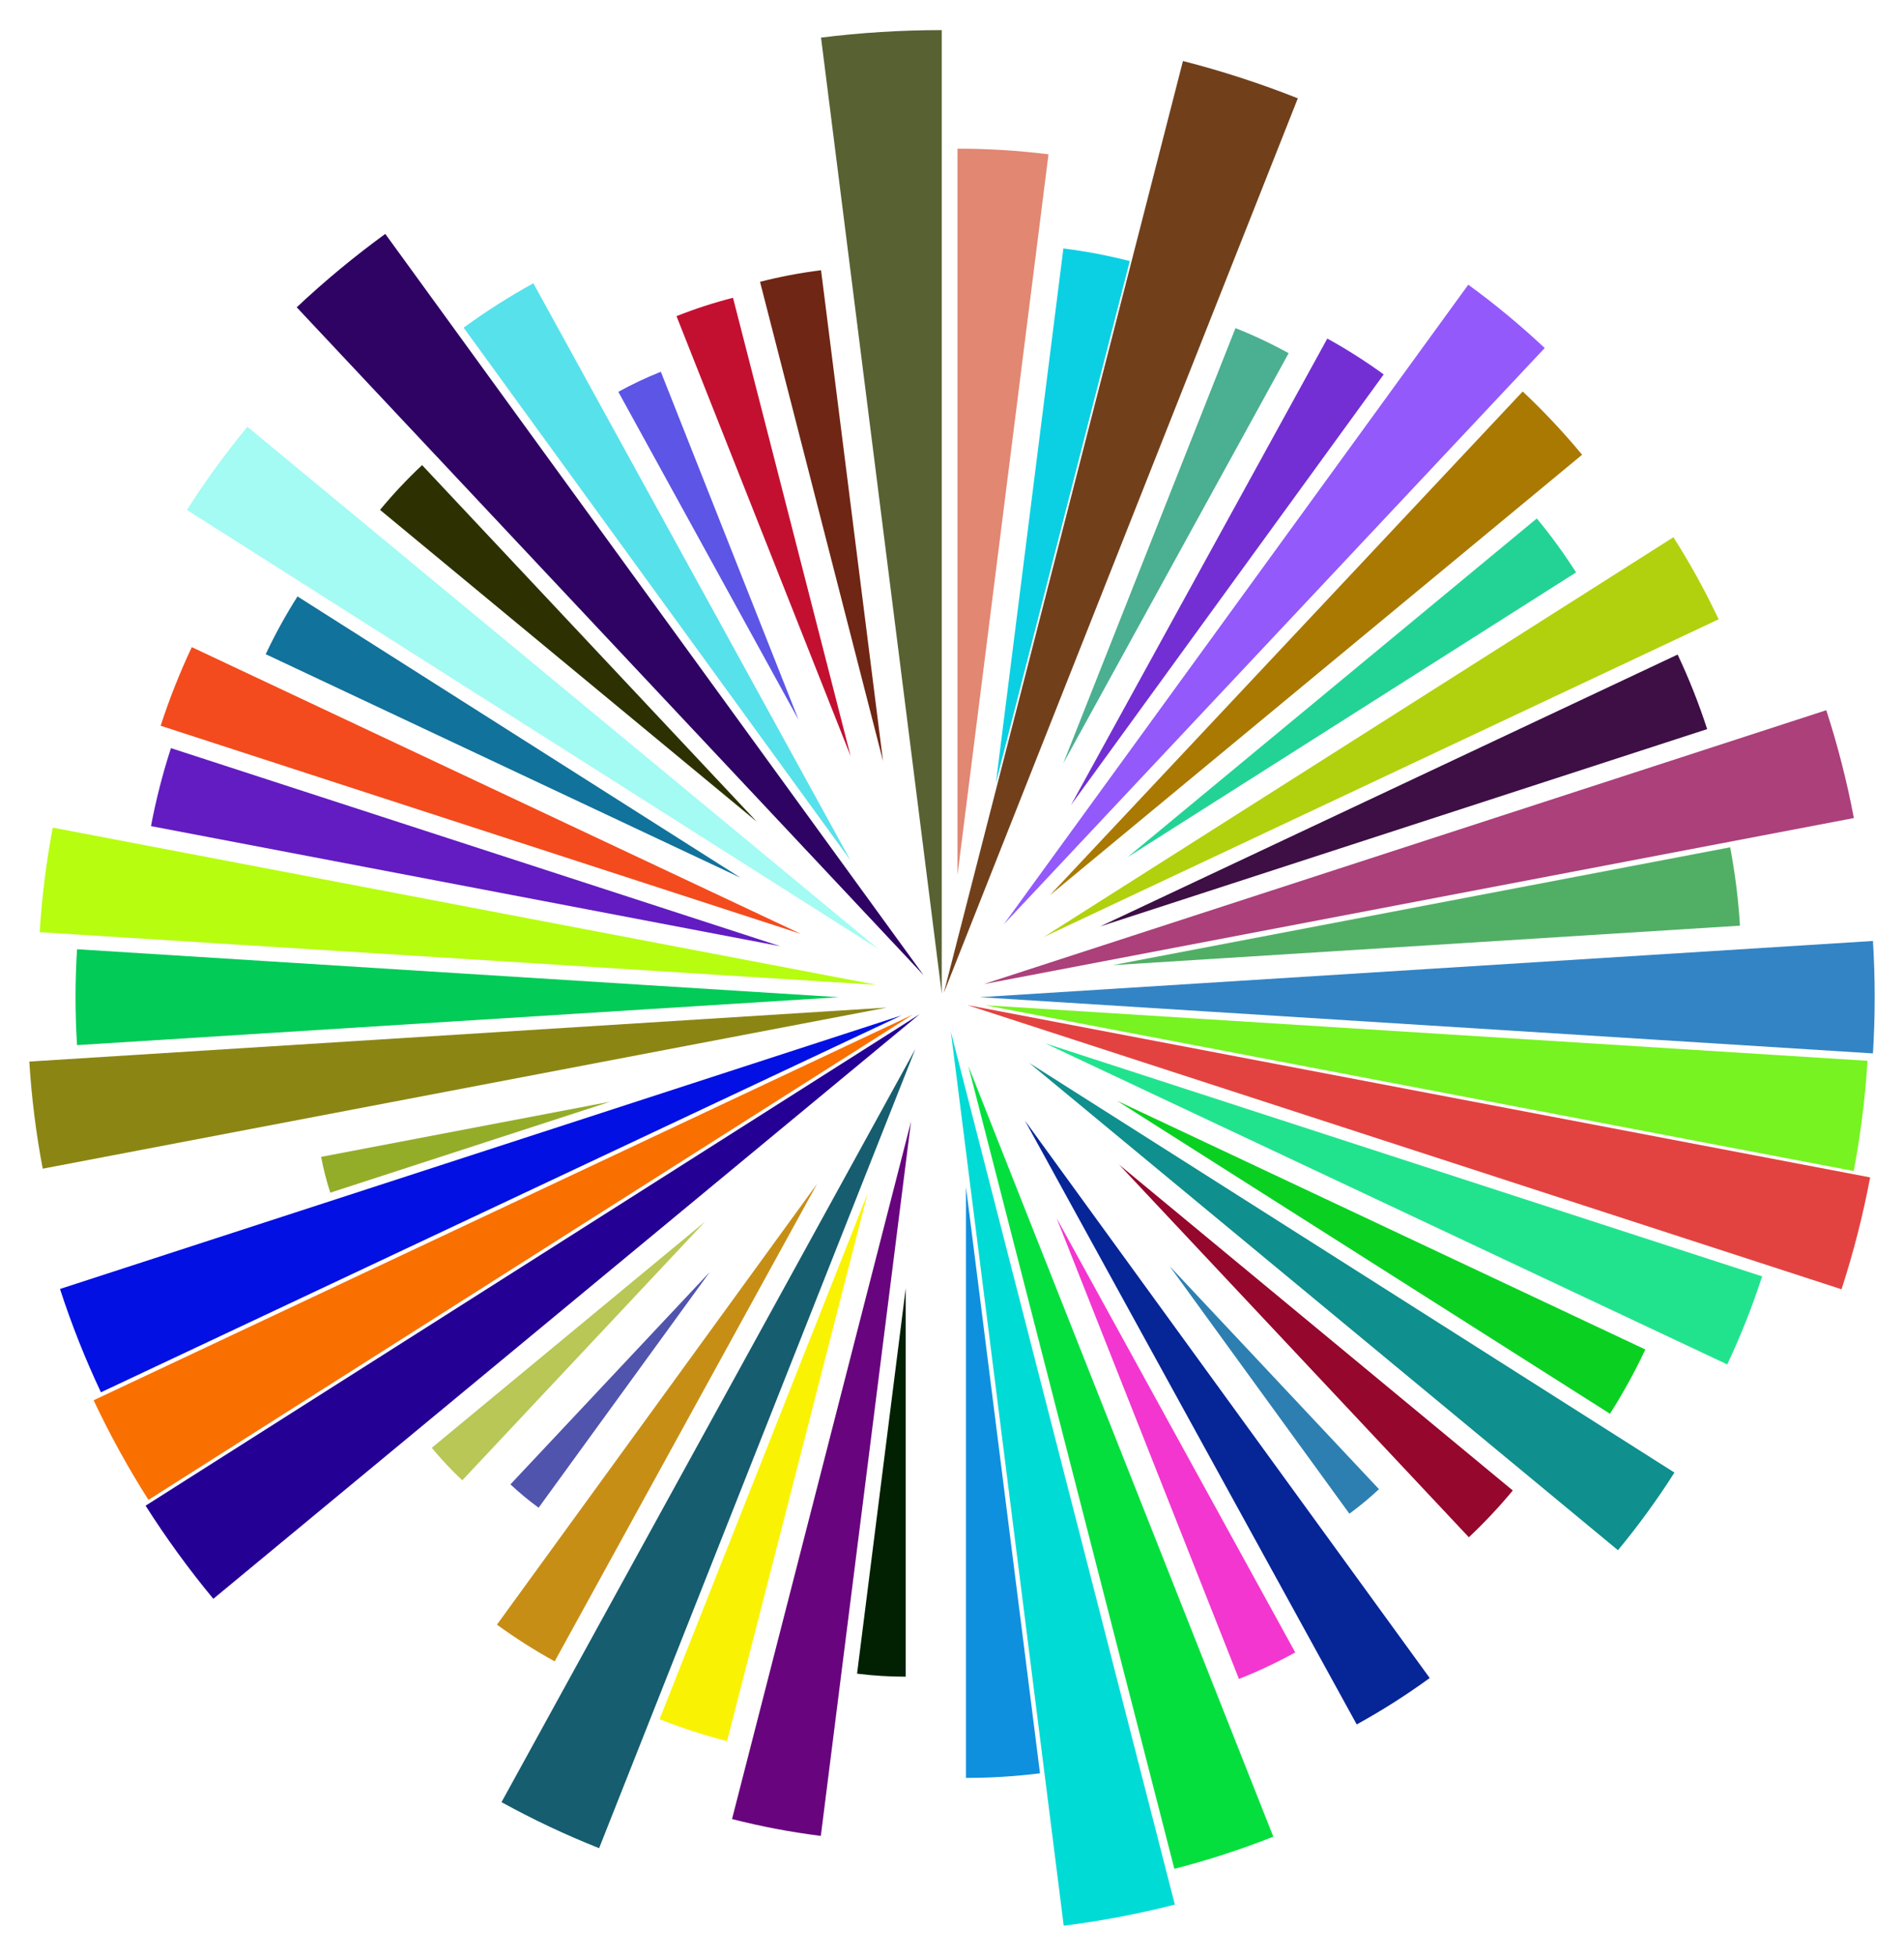 <?xml version="1.0" encoding="utf-8"?>

<!DOCTYPE svg PUBLIC "-//W3C//DTD SVG 1.1//EN" "http://www.w3.org/Graphics/SVG/1.1/DTD/svg11.dtd">
<svg version="1.1" id="Layer_1" xmlns="http://www.w3.org/2000/svg" xmlns:xlink="http://www.w3.org/1999/xlink" x="0px" y="0px"
	 viewBox="0 0 1607.917 1650.829" enable-background="new 0 0 1607.917 1650.829" xml:space="preserve">
<rect x="795.672" y="841.697" fill="#FD7B77" width="0" height="0"/>
<rect x="795.672" y="841.697" fill="#9FFBAD" width="0" height="0"/>
<polygon fill="#794129" points="795.672,841.697 795.672,841.697 795.672,841.697 "/>
<rect x="795.672" y="841.697" fill="#693371" width="0" height="0"/>
<polygon fill="#15E553" points="795.672,841.697 795.672,841.697 795.672,841.697 "/>
<rect x="795.672" y="841.697" fill="#F13210" width="0" height="0"/>
<rect x="795.672" y="841.697" fill="#560D6F" width="0" height="0"/>
<rect x="795.672" y="841.697" fill="#2CB915" width="0" height="0"/>
<rect x="795.672" y="841.697" fill="#A32FE5" width="0" height="0"/>
<rect x="795.672" y="841.697" fill="#3CE379" width="0" height="0"/>
<polygon fill="#E5C843" points="795.672,841.697 795.672,841.697 795.672,841.697 "/>
<polygon fill="#58DB74" points="795.672,841.697 795.672,841.697 795.672,841.697 "/>
<polygon fill="#6F4524" points="795.672,841.697 795.672,841.697 795.672,841.697 "/>
<rect x="795.672" y="841.697" fill="#60A302" width="0" height="0"/>
<path fill="#AB407B" d="M830.664,830.688l734.918-140.193c-5.89-31.064-13.693-61.45-23.297-91.027L830.664,830.688
	H830.664z"/>
<path fill="#3384C5" d="M827.456,841.697l754.235,47.453c0.973-15.693,1.472-31.515,1.472-47.453
	c0-15.938-0.499-31.759-1.472-47.453l-754.235,47.453L827.456,841.697z"/>
<path fill="#51AF65" d="M1469.406,781.335c-1.391-22.457-4.18-44.536-8.278-66.152l-521.51,99.483L1469.406,781.335z"
	/>
<polygon fill="#17EB19" points="795.672,841.697 795.672,841.697 795.672,841.697 "/>
<polygon fill="#20B5AB" points="795.672,841.697 795.672,841.697 795.672,841.697 "/>
<polygon fill="#CDB522" points="795.672,841.697 795.672,841.697 795.672,841.697 "/>
<polygon fill="#BD3FC7" points="795.672,841.697 795.672,841.697 795.672,841.697 "/>
<polygon fill="#27A92F" points="795.672,841.697 795.672,841.697 795.672,841.697 "/>
<polygon fill="#E70A16" points="795.672,841.697 795.672,841.697 795.672,841.697 "/>
<rect x="795.672" y="841.697" fill="#EB1AA2" width="0" height="0"/>
<rect x="795.672" y="841.697" fill="#28D704" width="0" height="0"/>
<rect x="795.671" y="841.697" fill="#F71694" width="0" height="0"/>
<rect x="795.672" y="841.697" fill="#5BDB30" width="0" height="0"/>
<rect x="795.671" y="841.697" fill="#C9F31E" width="0" height="0"/>
<rect x="795.672" y="841.697" fill="#3E94A5" width="0" height="0"/>
<polygon fill="#F79A1C" points="795.672,841.697 795.672,841.697 795.672,841.697 "/>
<rect x="795.672" y="841.697" fill="#DCF32C" width="0" height="0"/>
<rect x="795.672" y="841.697" fill="#6211A1" width="0" height="0"/>
<rect x="795.672" y="841.697" fill="#7D0269" width="0" height="0"/>
<rect x="795.672" y="841.697" fill="#9B0A72" width="0" height="0"/>
<polygon fill="#19F54D" points="795.672,841.697 795.672,841.697 795.672,841.697 "/>
<rect x="795.672" y="841.697" fill="#A22FD3" width="0" height="0"/>
<polygon fill="#1BE9AB" points="795.672,841.697 795.672,841.697 795.672,841.697 "/>
<polygon fill="#0D2C43" points="795.672,841.697 795.672,841.697 795.672,841.697 "/>
<polygon fill="#5E78D9" points="795.672,841.697 795.672,841.697 795.672,841.697 "/>
<polygon fill="#EB0127" points="795.672,841.697 795.672,841.697 795.672,841.697 "/>
<polygon fill="#6B5C2D" points="795.672,841.697 795.672,841.697 795.672,841.697 "/>
<polygon fill="#0BA798" points="795.672,841.697 795.672,841.697 795.672,841.697 "/>
<polygon fill="#24D1A2" points="795.672,841.697 795.672,841.697 795.672,841.697 "/>
<polygon fill="#91FB05" points="795.672,841.697 795.672,841.697 795.672,841.697 "/>
<polygon fill="#24A522" points="795.672,841.697 795.672,841.697 795.672,841.697 "/>
<polygon fill="#C16206" points="795.671,841.697 795.672,841.697 795.672,841.697 "/>
<polygon fill="#074103" points="795.672,841.697 795.672,841.697 795.672,841.697 "/>
<path fill="#F9F303" d="M557.001,1451.147c18.462,7.316,37.488,13.513,56.997,18.507l118.671-462.193L557.001,1451.147z"
	/>
<path fill="#165D6F" d="M423.522,1521.148c26.508,14.604,54.023,27.604,82.421,38.857l267.123-674.677L423.522,1521.148
	z"/>
<path fill="#C78E16" d="M419.665,1371.329c15.545,11.313,31.828,21.672,48.76,31l221.665-403.207L419.665,1371.329
	z"/>
<path fill="#0E90DF" d="M815.761,1500.696c21.172,0,42.034-1.325,62.513-3.885l-62.513-494.838V1500.696z"/>
<path fill="#68047D" d="M618.192,1535.41c24.438,6.256,49.47,11.028,74.993,14.22l76.173-602.975L618.192,1535.41z"/>
<path fill="#022102" d="M723.779,1412.697c13.461,1.683,27.175,2.554,41.092,2.554v-327.832L723.779,1412.697z"/>
<path fill="#5054AD" d="M431.076,1252.917c7.503,7.048,15.446,13.633,23.788,19.704l144.58-198.997L431.076,1252.917z"/>
<path fill="#F96F00" d="M79.067,1181.928c13.708,29.08,29.195,57.156,46.322,84.087l645.422-409.597L79.067,1181.928z"
	/>
<path fill="#0210E3" d="M50.667,1087.984c9.725,29.952,21.302,59.069,34.576,87.228l676.047-318.123L50.667,1087.984z"/>
<path fill="#B8C755" d="M364.623,1222.074c8.009,9.67,16.615,18.827,25.76,27.417l205.065-218.372L364.623,1222.074z"/>
<path fill="#250095" d="M122.945,1270.918c17.438,27.421,36.55,53.672,57.2,78.606l596.44-493.418L122.945,1270.918z"
	/>
<path fill="#95072C" d="M1240.434,1297.565c13.171-12.373,25.566-25.561,37.101-39.489L945.082,983.046L1240.434,1297.565z
	"/>
<path fill="#3D0F45" d="M929.038,781.993l512.654-166.571c-7.016-21.608-15.367-42.613-24.944-62.928L929.038,781.993
	L929.038,781.993z"/>
<path fill="#01DBD5" d="M898.307,1625.415c31.939-3.994,63.263-9.966,93.844-17.794l-189.165-736.749L898.307,1625.415z"
	/>
<path fill="#0F8F8D" d="M1366.354,1308.49c17.215-20.786,33.148-42.671,47.686-65.532L869.117,897.139L1366.354,1308.49
	z"/>
<path fill="#E34340" d="M1555.169,1088.254c9.963-30.683,18.058-62.208,24.169-94.434L816.908,848.378
	L1555.169,1088.254z"/>
<path fill="#76F320" d="M831.927,848.505h-0l733.525,139.927c5.765-30.403,9.687-61.458,11.644-93.045
	L831.927,848.505z"/>
<path fill="#21E38E" d="M1458.644,1151.677c11.31-23.993,21.174-48.801,29.46-74.322L882.626,880.624
	L1458.644,1151.677z"/>
<path fill="#05DF3E" d="M991.726,1577.42c28.606-7.323,56.505-16.41,83.575-27.138L817.716,899.696L991.726,1577.42z"
	/>
<path fill="#F336CF" d="M1046.298,1417.172c16.374-6.489,32.239-13.984,47.523-22.404l-201.543-366.606
	L1046.298,1417.172z"/>
<path fill="#062597" d="M1145.745,1455.558c21.402-11.791,41.985-24.884,61.633-39.184L865.554,945.893
	L1145.745,1455.558z"/>
<path fill="#94AD29" d="M271.178,976.481c1.956,10.317,4.548,20.409,7.737,30.232l236.347-76.794L271.178,976.481z"/>
<path fill="#2D7FB1" d="M1139.544,1277.669c8.765-6.379,17.111-13.298,24.994-20.704l-176.91-188.389
	L1139.544,1277.669z"/>
<path fill="#0AD121" d="M1359.609,1193.307c11.047-17.37,21.035-35.478,29.877-54.235L943.323,929.125
	L1359.609,1193.307z"/>
<path fill="#0BD0E3" d="M841.03,660.771l113.077-440.404c-18.28-4.68-37.005-8.249-56.097-10.637L841.03,660.771
	L841.03,660.771z"/>
<path fill="#8B8614" d="M748.909,850.478l-724.155,45.56c1.902,30.697,5.714,60.876,11.316,90.421l712.84-135.981
	H748.909z"/>
<path fill="#4BAF91" d="M897.839,644.498l190.42-346.373c-14.441-7.956-29.43-15.038-44.9-21.168L897.839,644.498
	L897.839,644.498z"/>
<path fill="#E18772" d="M808.589,738.644l76.858-608.393c-25.177-3.149-50.827-4.777-76.858-4.777V738.644
	L808.589,738.644z"/>
<path fill="#586132" d="M795.296,838.704V25.415c-34.526,0-68.547,2.16-101.942,6.336L795.296,838.704L795.296,838.704
	z"/>
<path fill="#A97901" d="M886.539,755.731l449.538-371.89c-15.597-18.833-32.358-36.666-50.168-53.396L886.539,755.731
	L886.539,755.731z"/>
<path fill="#23D396" d="M952.191,723.544l378.776-240.378c-10.105-15.89-21.18-31.103-33.147-45.551L952.191,723.544
	L952.191,723.544z"/>
<path fill="#732FD3" d="M904.407,679.57l264.118-363.527c-15.182-11.05-31.086-21.166-47.622-30.277L904.407,679.57
	L904.407,679.57z"/>
<path fill="#B1D10E" d="M881.445,790.909l569.92-268.184c-11.294-23.959-24.054-47.09-38.164-69.278L881.445,790.909
	L881.445,790.909z"/>
<path fill="#6F2614" d="M745.707,642.398l-52.338-414.295c-17.537,2.193-34.736,5.472-51.527,9.77L745.707,642.398
	L745.707,642.398z"/>
<path fill="#9359FB" d="M847.675,780.233l456.819-486.462c-20.357-19.124-41.909-36.989-64.541-53.461L847.675,780.233
	L847.675,780.233z"/>
<path fill="#71401B" d="M797.009,838.178l298.999-755.184c-31.423-12.452-63.807-23-97.012-31.501L797.009,838.178
	L797.009,838.178z"/>
<path fill="#621CC1" d="M658.928,798.674L144.359,631.481c-6.944,21.386-12.587,43.359-16.846,65.821l531.414,101.373
	H658.928z"/>
<path fill="#F34B1D" d="M676.291,788.254L161.969,546.232c-10.098,21.423-18.905,43.574-26.304,66.361l540.626,175.66
	H676.291z"/>
<path fill="#03CB58" d="M708.274,841.697L65.049,801.229c-0.829,13.383-1.255,26.876-1.255,40.468
	s0.426,27.085,1.255,40.468L708.274,841.697L708.274,841.697z"/>
<path fill="#B7FD10" d="M44.565,698.581c-5.466,28.83-9.186,58.278-11.042,88.231l706.617,44.457L44.565,698.581z"/>
<path fill="#11729B" d="M625.488,740.927L251.249,503.428c-9.931,15.616-18.911,31.895-26.859,48.757L625.488,740.927
	L625.488,740.927z"/>
<path fill="#2D3102" d="M639.134,693.605L356.446,392.572c-12.606,11.842-24.47,24.465-35.51,37.796L639.134,693.605
	L639.134,693.605z"/>
<path fill="#A3FBF3" d="M741.661,800.925L208.956,360.233c-18.443,22.269-35.513,45.715-51.087,70.206L741.661,800.925
	L741.661,800.925z"/>
<path fill="#5C55E5" d="M674.412,607.646L558.073,313.808c-12.368,4.901-24.352,10.563-35.896,16.923L674.412,607.646
	L674.412,607.646z"/>
<path fill="#57E1EB" d="M718.232,726.234L450.43,239.103c-20.455,11.269-40.128,23.784-58.908,37.452L718.232,726.234
	L718.232,726.234z"/>
<path fill="#2E0363" d="M779.947,823.111L325.364,197.432c-26.227,19.088-51.202,39.791-74.792,61.953L779.947,823.111
	L779.947,823.111z"/>
<path fill="#C31031" d="M718.375,638.324l-99.358-386.975c-16.334,4.181-32.264,9.37-47.721,15.495L718.375,638.324
	L718.375,638.324z"/>
</svg>
